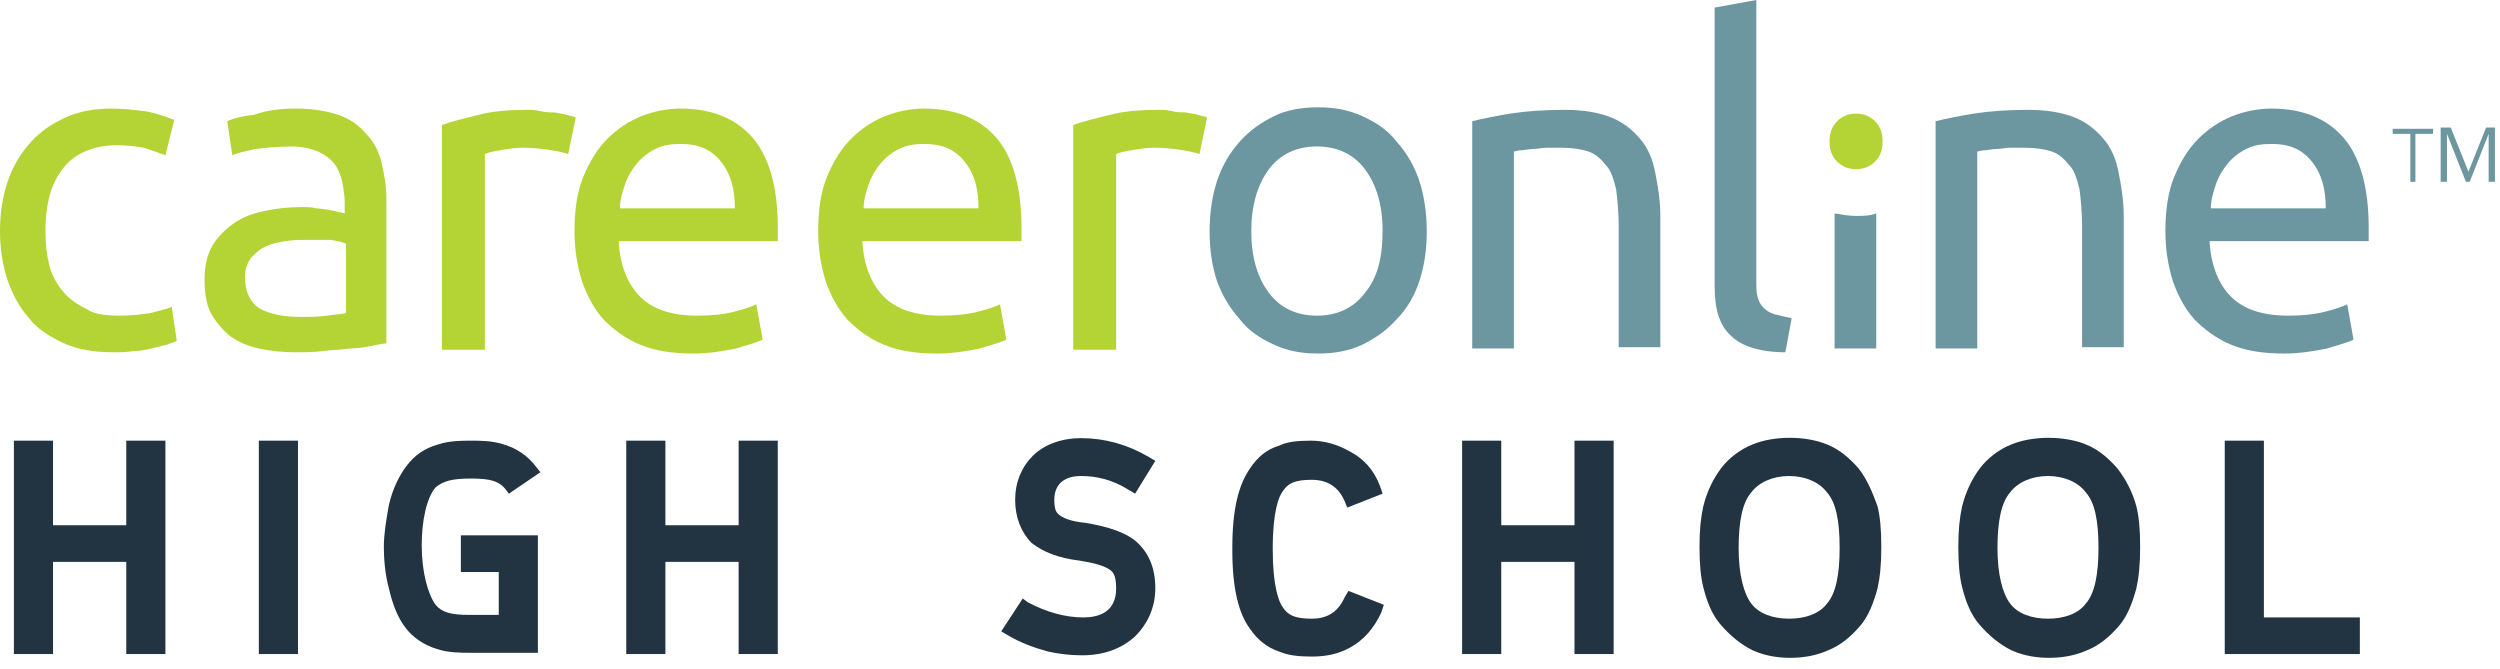 <svg width="198" height="53" viewBox="0 0 198 53" fill="none" xmlns="http://www.w3.org/2000/svg">
<g clip-path="url(#clip0)">
<path d="M10 41.6H4.2V34.9H1.1V51.8H4.2V44.5H10V51.8H13.1V34.9H10V41.6Z" fill="#223441"/>
<path d="M23.6 34.9H20.5V51.8H23.6V34.9Z" fill="#223441"/>
<path d="M37.3 37.9C38.8 37.9 39.5 38.1 40 38.7L40.3 39.1L42.8 37.4L42.4 36.9C41.8 36.1 40.9 35.5 39.9 35.2C39 34.9 38 34.9 37.3 34.9C36.6 34.9 35.6 34.9 34.7 35.2C33.6 35.5 32.8 36.1 32.2 36.9C31.6 37.7 31.1 38.7 30.8 40C30.6 41.1 30.4 42.3 30.4 43.3C30.4 44.3 30.5 45.5 30.8 46.6C31.1 47.9 31.5 48.9 32.1 49.7C32.7 50.5 33.6 51.1 34.6 51.4C35.5 51.7 36.5 51.7 37.2 51.7H42.6V42.4H36.5V45.3H39.5V48.7H37.2C35.7 48.7 35 48.5 34.5 47.9C33.9 47.1 33.4 45.3 33.4 43.2C33.4 41.2 33.8 39.4 34.5 38.6C35.1 38.1 35.8 37.9 37.3 37.9Z" fill="#223441"/>
<path d="M58.5 41.6H52.7V34.9H49.6V51.8H52.7V44.5H58.5V51.8H61.6V34.9H58.5V41.6Z" fill="#223441"/>
<path d="M85.9 41.4C84.8 41.3 84.1 41 83.8 40.7C83.7 40.6 83.5 40.4 83.5 39.6C83.5 38.1 84.6 37.7 85.6 37.7C86.9 37.7 88.1 38 89.4 38.8L89.9 39.1L91.5 36.5L91 36.2C89.3 35.2 87.5 34.7 85.6 34.7C84.1 34.7 82.7 35.2 81.8 36.1C80.9 37 80.4 38.2 80.4 39.6C80.4 41 80.9 42.2 81.7 43C82.6 43.7 83.8 44.2 85.5 44.4C86.7 44.6 87.5 44.8 88 45.2C88.1 45.3 88.4 45.5 88.4 46.6C88.4 48.5 87 48.9 85.8 48.9C84.4 48.9 82.9 48.5 81.4 47.7L81 47.4L79.3 50L79.8 50.3C80.8 50.9 81.9 51.3 83 51.6C83.9 51.8 84.8 51.9 85.7 51.9C87.4 51.9 88.8 51.4 89.9 50.4C90.9 49.4 91.5 48.1 91.5 46.6C91.5 45 91 43.8 90 42.9C89.2 42.2 87.8 41.7 85.9 41.4Z" fill="#223441"/>
<path d="M106.5 47.3C106 48.4 105.2 49 103.9 49C102.5 49 102 48.7 101.6 48.1C101.3 47.7 100.8 46.5 100.8 43.5C100.8 40.4 101.3 39.3 101.6 38.9C102 38.3 102.5 38 103.9 38C104.8 38 105.9 38.3 106.5 39.7L106.7 40.2L109.5 39.1L109.3 38.5C108.8 37.2 108 36.3 106.8 35.7C105.9 35.2 104.9 34.9 103.8 34.9C102.7 34.9 101.9 35 101.3 35.3C100.3 35.6 99.6 36.2 99 37.1C98.1 38.4 97.6 40.3 97.6 43.4V43.6C97.6 46.6 98.1 48.6 99 49.8C99.6 50.7 100.4 51.3 101.3 51.6C102 51.9 102.8 52 103.9 52C105 52 106 51.8 106.9 51.3C108 50.7 108.8 49.8 109.4 48.5L109.6 47.9L106.8 46.8L106.5 47.3Z" fill="#223441"/>
<path d="M124.7 41.6H118.9V34.9H115.8V51.8H118.9V44.5H124.7V51.8H127.8V34.9H124.7V41.6Z" fill="#223441"/>
<path d="M147.2 37.1C146.5 36.3 145.7 35.6 144.7 35.2C143 34.5 140.5 34.5 138.8 35.2C137.8 35.6 136.9 36.3 136.3 37.1C135.7 37.9 135.2 38.9 134.9 40.1C134.7 41 134.6 42 134.6 43.3C134.6 44.7 134.7 45.7 134.9 46.5C135.2 47.7 135.6 48.7 136.3 49.5C137 50.3 137.8 51 138.8 51.5C139.9 52 141 52.1 141.8 52.1C142.9 52.1 143.9 51.9 144.8 51.5C145.8 51.1 146.6 50.4 147.3 49.6C148 48.8 148.4 47.7 148.7 46.6C148.9 45.7 149 44.7 149 43.3C149 41.9 148.9 40.9 148.7 40.1C148.3 39 147.9 38 147.2 37.1ZM145.7 43.4C145.7 45.5 145.4 47 144.7 47.8C144.1 48.6 143 49 141.7 49C140.4 49 139.3 48.6 138.7 47.8C138.1 47 137.7 45.5 137.7 43.4C137.7 41.3 138 39.8 138.7 39C139.3 38.2 140.4 37.7 141.7 37.7C143 37.7 144.1 38.2 144.7 39C145.4 39.8 145.7 41.2 145.7 43.4Z" fill="#223441"/>
<path d="M167.7 37.1C167 36.3 166.2 35.6 165.2 35.2C163.5 34.5 161 34.5 159.3 35.2C158.3 35.6 157.4 36.3 156.8 37.1C156.2 37.9 155.7 38.9 155.4 40.1C155.2 41 155.1 42 155.1 43.3C155.1 44.7 155.2 45.7 155.4 46.5C155.7 47.7 156.1 48.7 156.8 49.5C157.5 50.3 158.3 51 159.3 51.5C160.4 52 161.5 52.1 162.3 52.1C163.4 52.1 164.4 51.9 165.3 51.5C166.3 51.1 167.1 50.4 167.8 49.6C168.5 48.8 168.9 47.7 169.2 46.6C169.4 45.7 169.5 44.7 169.5 43.3C169.5 41.9 169.4 40.9 169.2 40.1C168.9 39 168.4 38 167.7 37.1ZM166.2 43.4C166.2 45.5 165.9 47 165.2 47.8C164.6 48.6 163.5 49 162.2 49C160.9 49 159.8 48.6 159.2 47.8C158.6 47 158.2 45.5 158.2 43.4C158.2 41.3 158.5 39.8 159.2 39C159.8 38.2 160.9 37.7 162.2 37.7C163.5 37.7 164.6 38.2 165.2 39C165.9 39.8 166.2 41.2 166.2 43.4Z" fill="#223441"/>
<path d="M179.3 34.9H176.2V51.8H186.9V48.9H179.3V34.9Z" fill="#223441"/>
<path d="M9 27.9C7.5 27.9 6.2 27.7 5.1 27.2C4 26.7 3 26.1 2.3 25.2C1.5 24.3 1 23.3 0.6 22.2C0.2 21 0 19.7 0 18.3C0 16.9 0.2 15.6 0.6 14.4C1 13.2 1.6 12.2 2.4 11.3C3.2 10.4 4.1 9.8 5.2 9.3C6.3 8.8 7.5 8.6 8.9 8.6C9.7 8.6 10.6 8.7 11.4 8.8C12.2 8.9 13 9.2 13.8 9.5L13.1 12.3C12.6 12.1 12 11.9 11.4 11.7C10.7 11.6 10.1 11.5 9.3 11.5C7.5 11.5 6 12.1 5.1 13.2C4.1 14.4 3.6 16 3.6 18.3C3.6 19.3 3.7 20.2 3.9 21C4.1 21.8 4.5 22.5 5 23.1C5.5 23.7 6.1 24.1 6.9 24.5C7.5 24.9 8.4 25 9.5 25C10.4 25 11.2 24.9 11.9 24.8C12.6 24.6 13.2 24.5 13.6 24.3L14 27C13.8 27.1 13.5 27.2 13.2 27.3C12.8 27.4 12.4 27.5 12 27.6C11.6 27.7 11.1 27.8 10.6 27.8C10 27.9 9.5 27.9 9 27.9Z" fill="#B4D334"/>
<path d="M23.5 8.6C24.8 8.6 25.9 8.8 26.8 9.1C27.7 9.4 28.4 9.9 29 10.6C29.6 11.2 30 12 30.2 12.8C30.4 13.7 30.6 14.6 30.6 15.7V27.2C30.3 27.2 29.9 27.3 29.4 27.4C28.9 27.5 28.3 27.6 27.7 27.6C27.1 27.7 26.4 27.7 25.6 27.8C24.9 27.9 24.1 27.9 23.4 27.9C22.4 27.9 21.4 27.8 20.5 27.6C19.6 27.4 18.9 27.1 18.2 26.6C17.6 26.1 17.1 25.5 16.7 24.8C16.3 24 16.2 23.1 16.2 22.1C16.2 21.1 16.4 20.2 16.8 19.5C17.2 18.8 17.8 18.2 18.5 17.7C19.2 17.2 20 16.9 21 16.7C21.9 16.5 22.9 16.4 24 16.4C24.3 16.4 24.7 16.4 25 16.5C25.4 16.5 25.7 16.6 26 16.6C26.3 16.7 26.6 16.7 26.8 16.8C27 16.8 27.2 16.9 27.3 16.9V16C27.3 15.5 27.2 14.9 27.1 14.4C27 13.9 26.8 13.4 26.5 13C26.2 12.6 25.8 12.3 25.2 12C24.7 11.8 24 11.6 23.1 11.6C22 11.6 21.1 11.7 20.2 11.8C19.4 12 18.8 12.1 18.4 12.3L18 9.6C18.4 9.4 19.1 9.2 20.1 9.1C21.2 8.7 22.3 8.6 23.5 8.6ZM23.8 25.1C24.6 25.1 25.3 25.1 25.9 25C26.5 24.9 27 24.9 27.4 24.8V19.3C27.2 19.2 26.8 19.1 26.2 19C25.6 19 25 19 24.2 19C23.7 19 23.2 19 22.6 19.1C22 19.2 21.5 19.3 21.1 19.5C20.6 19.7 20.3 20 19.9 20.4C19.6 20.8 19.4 21.3 19.4 21.9C19.4 23.1 19.8 23.9 20.5 24.4C21.4 24.9 22.5 25.1 23.8 25.1Z" fill="#B4D334"/>
<path d="M41.8 8.7C42.1 8.7 42.4 8.7 42.8 8.8C43.2 8.9 43.5 8.9 43.9 8.9C44.3 9 44.6 9 44.9 9.1C45.2 9.2 45.4 9.2 45.6 9.3L45 12.2C44.7 12.1 44.3 12 43.7 11.9C43.1 11.8 42.3 11.7 41.4 11.7C40.8 11.7 40.2 11.8 39.6 11.9C39 12 38.6 12.1 38.4 12.2V27.7H35V9.9C35.8 9.6 36.7 9.4 37.9 9.1C39 8.8 40.3 8.7 41.8 8.7Z" fill="#B4D334"/>
<path d="M45.5 18.3C45.5 16.7 45.7 15.2 46.2 14C46.7 12.8 47.3 11.8 48.1 11C48.9 10.2 49.8 9.6 50.8 9.2C51.8 8.8 52.9 8.6 53.9 8.6C56.4 8.6 58.3 9.4 59.6 10.9C60.9 12.4 61.6 14.8 61.6 18C61.6 18.1 61.6 18.3 61.6 18.5C61.6 18.7 61.6 18.9 61.6 19.1H49C49.1 21 49.7 22.5 50.7 23.5C51.7 24.5 53.2 25 55.2 25C56.4 25 57.3 24.9 58.1 24.7C58.9 24.5 59.5 24.3 59.9 24.1L60.4 26.9C60 27.1 59.3 27.3 58.3 27.6C57.3 27.8 56.2 28 54.9 28C53.3 28 51.9 27.8 50.7 27.3C49.5 26.8 48.6 26.1 47.8 25.3C47 24.4 46.5 23.4 46.1 22.3C45.7 21 45.5 19.7 45.5 18.3ZM58.2 16.5C58.2 15 57.9 13.8 57.1 12.8C56.3 11.8 55.3 11.4 53.9 11.4C53.1 11.4 52.5 11.5 51.9 11.8C51.3 12.1 50.8 12.5 50.4 13C50 13.5 49.7 14 49.5 14.6C49.3 15.2 49.1 15.8 49.1 16.5H58.2Z" fill="#B4D334"/>
<path d="M64.8 18.3C64.8 16.7 65 15.2 65.5 14C66 12.8 66.6 11.8 67.4 11C68.2 10.2 69.1 9.6 70.1 9.2C71.1 8.8 72.2 8.6 73.2 8.6C75.7 8.6 77.6 9.4 78.9 10.9C80.2 12.4 80.9 14.8 80.9 18C80.9 18.1 80.9 18.3 80.9 18.5C80.9 18.7 80.9 18.9 80.9 19.1H68.3C68.4 21 69 22.5 70 23.5C71 24.5 72.5 25 74.5 25C75.7 25 76.6 24.9 77.4 24.7C78.2 24.5 78.8 24.3 79.2 24.1L79.7 26.9C79.3 27.1 78.6 27.3 77.6 27.6C76.6 27.8 75.5 28 74.2 28C72.6 28 71.2 27.8 70 27.3C68.8 26.8 67.9 26.1 67.1 25.3C66.3 24.4 65.8 23.4 65.4 22.3C65 21 64.8 19.7 64.8 18.3ZM77.5 16.5C77.5 15 77.2 13.8 76.4 12.8C75.6 11.8 74.6 11.4 73.2 11.4C72.4 11.4 71.8 11.5 71.2 11.8C70.6 12.1 70.1 12.5 69.7 13C69.3 13.5 69 14 68.8 14.6C68.6 15.2 68.4 15.8 68.4 16.5H77.5Z" fill="#B4D334"/>
<path d="M91.8 8.7C92.1 8.7 92.4 8.7 92.8 8.8C93.2 8.9 93.5 8.9 93.9 8.9C94.3 9 94.6 9 94.9 9.1C95.2 9.2 95.4 9.2 95.6 9.3L95 12.2C94.7 12.1 94.3 12 93.7 11.9C93.1 11.8 92.3 11.7 91.4 11.7C90.8 11.7 90.2 11.8 89.6 11.9C89 12 88.6 12.1 88.4 12.2V27.7H85V9.9C85.8 9.6 86.7 9.4 87.9 9.1C89 8.8 90.3 8.7 91.8 8.7Z" fill="#B4D334"/>
<path d="M113 18.3C113 19.8 112.8 21.1 112.4 22.3C112 23.5 111.4 24.5 110.6 25.3C109.8 26.2 108.9 26.8 107.9 27.3C106.8 27.8 105.7 28 104.4 28C103.1 28 102 27.8 100.9 27.3C99.8 26.8 98.9 26.2 98.2 25.3C97.4 24.4 96.8 23.4 96.4 22.3C96 21.1 95.8 19.8 95.8 18.3C95.8 16.9 96 15.5 96.4 14.3C96.8 13.1 97.4 12.1 98.2 11.2C99 10.3 99.9 9.7 100.9 9.2C101.9 8.7 103.1 8.5 104.4 8.5C105.7 8.5 106.8 8.7 107.9 9.2C109 9.7 109.9 10.3 110.6 11.2C111.4 12.1 112 13.1 112.4 14.3C112.8 15.5 113 16.9 113 18.3ZM109.5 18.3C109.5 16.2 109 14.6 108.1 13.4C107.2 12.2 105.9 11.6 104.3 11.6C102.7 11.6 101.4 12.2 100.5 13.4C99.6 14.6 99.1 16.3 99.1 18.3C99.1 20.4 99.6 22 100.5 23.2C101.4 24.4 102.7 25 104.3 25C105.9 25 107.2 24.4 108.1 23.2C109.1 22 109.5 20.4 109.5 18.3Z" fill="#6C97A0"/>
<path d="M116.6 9.6C117.4 9.4 118.4 9.2 119.6 9C120.9 8.8 122.3 8.7 123.9 8.7C125.4 8.7 126.6 8.9 127.6 9.3C128.6 9.7 129.3 10.3 129.9 11C130.5 11.7 130.9 12.6 131.1 13.7C131.3 14.7 131.5 15.9 131.5 17.1V27.5H128.2V17.9C128.2 16.8 128.1 15.8 128 15C127.8 14.2 127.6 13.5 127.2 13.1C126.8 12.6 126.4 12.2 125.8 12C125.2 11.8 124.5 11.7 123.6 11.7C123.2 11.7 122.9 11.7 122.5 11.7C122.1 11.7 121.8 11.8 121.4 11.8C121.1 11.8 120.7 11.9 120.5 11.9C120.2 11.9 120 12 119.9 12V27.6H116.6V9.6Z" fill="#6C97A0"/>
<path d="M141.4 27.9C139.4 27.9 137.9 27.4 137.1 26.6C136.2 25.8 135.8 24.5 135.8 22.7V0.6L139.1 0V22.2C139.1 22.7 139.1 23.2 139.2 23.5C139.3 23.9 139.4 24.1 139.7 24.4C139.9 24.6 140.2 24.8 140.6 24.9C141 25 141.4 25.1 141.9 25.2L141.4 27.9Z" fill="#6C97A0"/>
<path d="M153.3 9.6C154.1 9.4 155.1 9.2 156.3 9C157.6 8.8 159 8.7 160.6 8.7C162.1 8.7 163.3 8.9 164.3 9.3C165.3 9.7 166 10.3 166.6 11C167.2 11.7 167.6 12.6 167.8 13.7C168 14.7 168.2 15.9 168.2 17.1V27.5H164.9V17.9C164.9 16.8 164.8 15.8 164.7 15C164.5 14.2 164.3 13.5 163.9 13.1C163.5 12.6 163.1 12.2 162.5 12C161.9 11.8 161.2 11.7 160.3 11.7C159.9 11.7 159.6 11.7 159.2 11.7C158.8 11.7 158.5 11.8 158.1 11.8C157.8 11.8 157.4 11.9 157.2 11.9C156.9 11.9 156.7 12 156.6 12V27.6H153.3V9.6Z" fill="#6C97A0"/>
<path d="M171.5 18.3C171.5 16.7 171.7 15.2 172.2 14C172.7 12.8 173.3 11.8 174.1 11C174.9 10.2 175.8 9.6 176.8 9.2C177.8 8.8 178.9 8.6 179.9 8.6C182.4 8.6 184.3 9.4 185.6 10.9C186.9 12.4 187.6 14.8 187.6 18C187.6 18.1 187.6 18.3 187.6 18.5C187.6 18.7 187.6 18.9 187.6 19.1H175C175.1 21 175.7 22.5 176.7 23.5C177.7 24.5 179.2 25 181.2 25C182.4 25 183.3 24.9 184.1 24.7C184.9 24.5 185.5 24.3 185.9 24.1L186.4 26.9C186 27.1 185.3 27.3 184.3 27.6C183.3 27.8 182.2 28 180.9 28C179.3 28 177.9 27.8 176.7 27.3C175.5 26.8 174.6 26.1 173.8 25.3C173 24.4 172.5 23.4 172.1 22.3C171.7 21 171.5 19.7 171.5 18.3ZM184.2 16.5C184.2 15 183.9 13.8 183.1 12.8C182.3 11.8 181.3 11.4 179.9 11.4C179.1 11.4 178.5 11.5 177.9 11.8C177.3 12.1 176.8 12.5 176.4 13C176 13.5 175.7 14 175.5 14.6C175.3 15.2 175.1 15.8 175.1 16.5H184.2Z" fill="#6C97A0"/>
<path d="M147 13.4C146.4 13.4 145.9 13.2 145.5 12.8C145.1 12.4 144.9 11.9 144.9 11.2C144.9 10.5 145.1 10 145.5 9.6C145.9 9.2 146.4 9 147 9C147.6 9 148.1 9.2 148.5 9.6C148.9 10 149.1 10.5 149.1 11.2C149.1 11.9 148.9 12.4 148.5 12.8C148.1 13.2 147.6 13.4 147 13.4Z" fill="#B4D334"/>
<path d="M145.3 16.9V27.6H148.6V16.9C148.1 17.1 147.5 17.1 147 17.1C146.4 17.1 145.9 17 145.3 16.9Z" fill="#6C97A0"/>
<path d="M191.4 14.4H190.9V10.6H189.5V10.2H192.7V10.6H191.3V14.4H191.4Z" fill="#6C97A0"/>
<path d="M195.3 14.4L193.8 10.6C193.8 10.9 193.8 11.3 193.8 11.7V14.4H193.3V10.1H194.1L195.5 13.6L196.9 10.1H197.6V14.4H197.1V11.6C197.1 11.3 197.1 10.9 197.1 10.6L195.6 14.4H195.3V14.4Z" fill="#6C97A0"/>
</g>
<defs>
<clipPath id="clip0">
<rect width="197.6" height="52.1" fill="white"/>
</clipPath>
</defs>
</svg>
